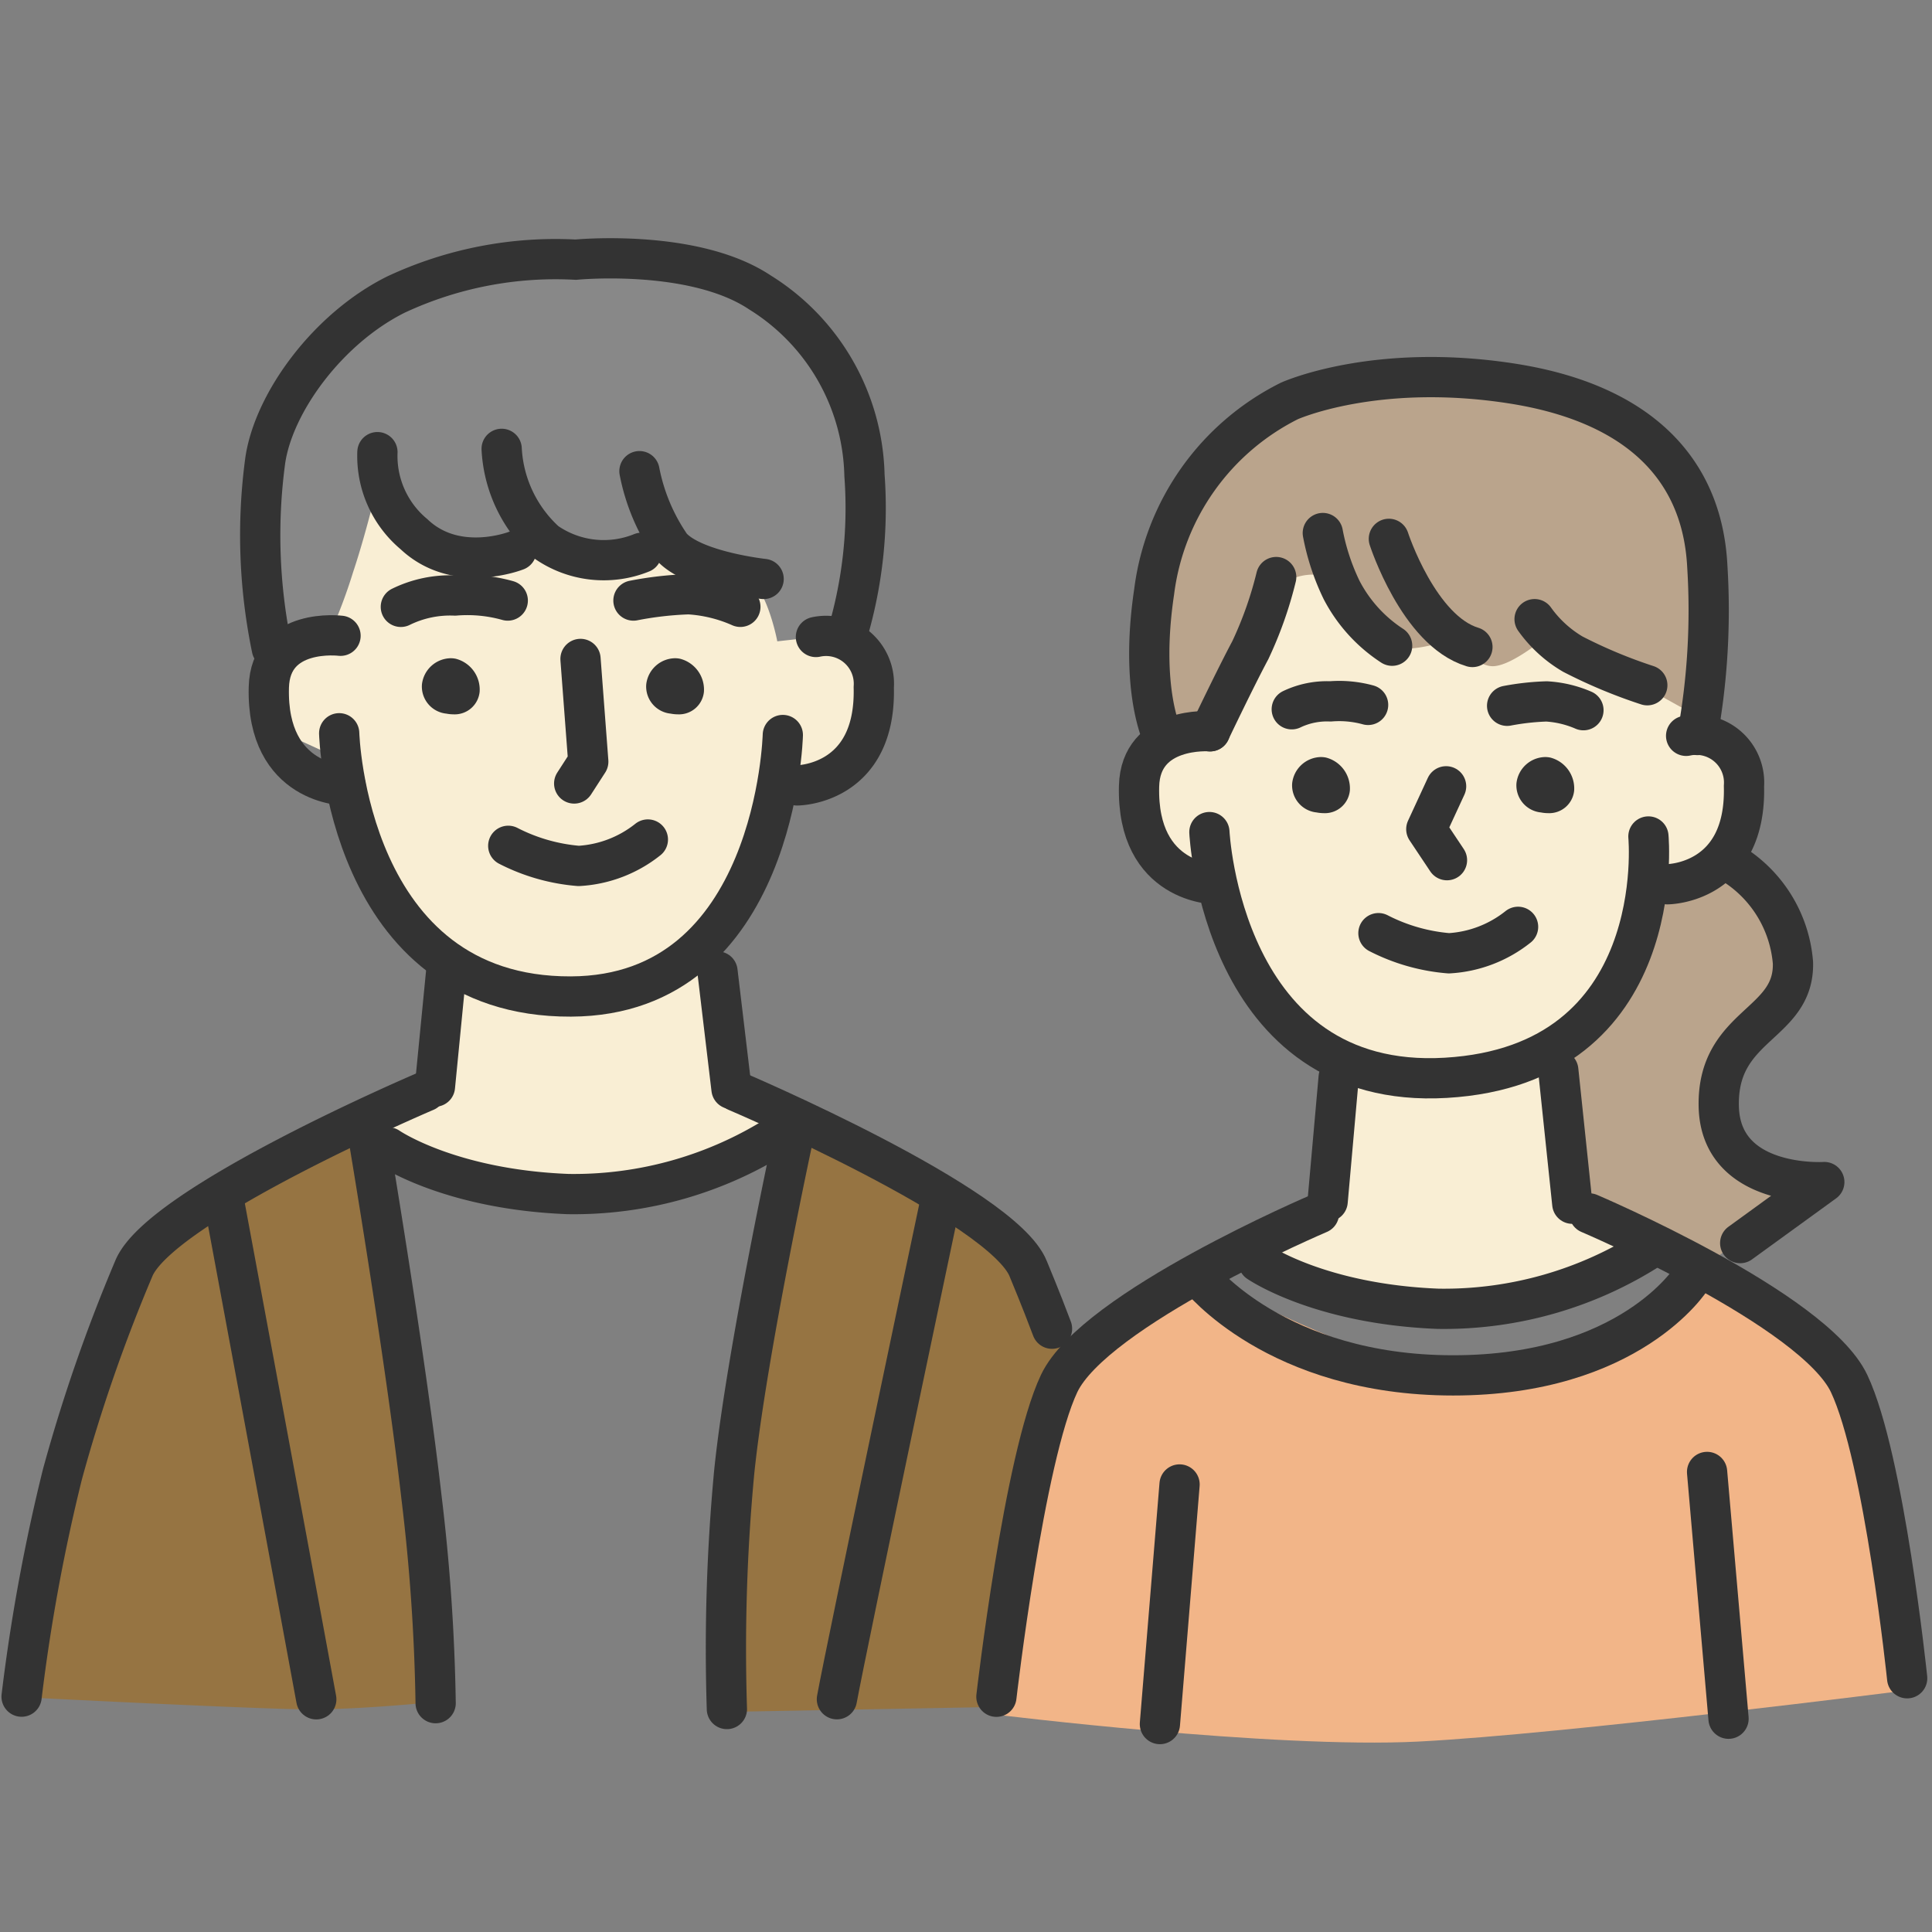 <svg xmlns="http://www.w3.org/2000/svg" xmlns:xlink="http://www.w3.org/1999/xlink" width="96" height="96" viewBox="0 0 96 96"><rect x="0" y="0" width="96" height="96" fill="#808080" stroke="none"/><defs><clipPath id="a"><rect width="96" height="96" transform="translate(160 1953)" fill="#fff"/></clipPath></defs><g transform="translate(-160 -1953)" clip-path="url(#a)"><g transform="translate(-368.107 98.459)"><g transform="translate(529.108 1867.657)"><path d="M622.173,1892.637c-1.839,0,3.064-2.942-5.147-7.721s-15.2-9.683-18.628-4.657-2.7,12.378-2.7,12.378a3.072,3.072,0,0,0-2.083,4.044c.857,3.309,3.309,2.452,3.309,2.452s.847,7.118,6.226,9.8l-.711,6.991-3.677,2.206a22.974,22.974,0,0,0,9.8,3.064c5.27.246,10.05-3.309,10.05-3.309l-3.8-1.838-.686-7.665a9.245,9.245,0,0,0,4.608-7.409s4.412-.98,4.657-5.025Z" transform="translate(-537.732 -1869.1)" fill="#f9eed4"/><path d="M586.859,1928.232l-2.084-4.535c-1.716-1.715-12.01-6.74-12.01-6.74s-1.471,9.682-2.452,13.114-.735,16.177-.735,16.177l13.359-.245,2.941-14.093Z" transform="translate(-534.528 -1874.301)" fill="#967442"/><path d="M545.776,1916.957s2.819,13.727,3.309,16.545.613,12.255.613,12.255-3.555.367-6.128.367-14.462-.612-14.462-.612c.154-.24.675-5.34,2.084-10.54l3.554-9.927a9.64,9.64,0,0,1,1.593-2.575C537.074,1921.859,545.776,1916.957,545.776,1916.957Z" transform="translate(-529.108 -1874.301)" fill="#967442"/><path d="M569.242,1911.11s-7.354,3.921-9.928,3.921-11.152-3.676-11.152-3.676l3.922-2.573.245-5.516-3.677-5.023c-1.347-3.555-1.1-4.9-1.1-4.9l-4.289-1.96c-.122-2.574,3.187-4.657,3.187-4.657l.98-11.52c12.5-3.064,17.158-1.96,19.486.368s3.676,11.03,3.676,11.03l2.819,3.063c-.367,1.471-1.225,4.412-2.7,4.535a14.6,14.6,0,0,0-1.961.245,22.95,22.95,0,0,0-1.716,4.045,7.343,7.343,0,0,1-1.716,3.186l.858,7.966Z" transform="translate(-531.004 -1868.454)" fill="#f9eed4"/><path d="M573.54,1878c.071-1.368-5.515-10.172-10.417-10.172s-10.05-.981-14.094,2.451-6.618,5.76-6.618,10.54.858,6,.858,6l3.064-.858a26.658,26.658,0,0,0,1.1-2.942c.736-2.2,1.348-4.9,1.348-4.9l3.187,4.044c3.309.245,4.411-.857,4.411-.857s.491.98,3.187,1.1,3.309-.979,3.309-.979a11.978,11.978,0,0,0,3.677,1.592c1.348.123,1.961,3.432,1.961,3.432l3.309-.367A24.942,24.942,0,0,0,573.54,1878Z" transform="translate(-530.891 -1867.7)" fill="#888"/><path d="M621.53,1891.256s1.225-9.192-.98-12.255-8.824-5.27-13.482-4.657-9.66,1.265-11.642,6.618c-2.452,6.619-.612,10.417-.612,10.417H596.9s2.819-4.9,3.309-6.249,2.206-1.1,2.206-1.1,1.839,3.922,4.045,3.677a6.639,6.639,0,0,0,2.7-.613s.858,1.47,1.839,1.47,2.819-1.593,2.819-1.593Z" transform="translate(-537.825 -1868.577)" fill="#baa48c"/><path d="M626.062,1901.673s3.677,4.044,2.942,5.638-3.922,6.25-3.922,6.25-.123-.614,0,.735,5.392,3.432,5.392,3.432l-5.515,4.044-6.986-2.574-.979-7.353s.49-.244,1.961-2.329a38.837,38.837,0,0,0,2.941-5.392Z" transform="translate(-540.886 -1872.253)" fill="#baa48c"/><path d="M630.6,1946.363s-1.1-13.114-3.432-16.177-6.863-4.166-6.863-4.166-6.374,5.759-11.765,4.9-12.746-4.9-12.746-4.9-5.515.857-7.109,5.515-3.676,16.055-3.676,16.055,13.849,1.715,21.08,1.347S630.6,1946.363,630.6,1946.363Z" transform="translate(-536.6 -1875.516)" fill="#f2b588"/></g><g transform="translate(529.18 1867.377)"><path d="M547.414,1894.629s.354,13.125,11.515,13.081c10.214-.04,10.529-12.994,10.529-12.994" transform="translate(-531.633 -1871.03)" fill="none" stroke="#333" stroke-linecap="round" stroke-linejoin="round" stroke-width="2"/><path d="M561.213,1890.364l.386,5.105-.7,1.084" transform="translate(-533.441 -1870.458)" fill="none" stroke="#333" stroke-linecap="round" stroke-linejoin="round" stroke-width="2"/><path d="M574.624,1889.1a2.377,2.377,0,0,1,2.874,2.5c.125,4.875-3.812,4.875-3.812,4.875" transform="translate(-535.154 -1870.285)" fill="none" stroke="#333" stroke-linecap="round" stroke-linejoin="round" stroke-width="2"/><path d="M546.94,1889.031s-3.486-.437-3.563,2.562c-.126,4.875,3.812,4.875,3.812,4.875" transform="translate(-531.092 -1870.276)" fill="none" stroke="#333" stroke-linecap="round" stroke-linejoin="round" stroke-width="2"/><path d="M543.46,1886.767a27.708,27.708,0,0,1-.325-9.364c.429-2.877,3.117-6.547,6.495-8.227a18.727,18.727,0,0,1,8.93-1.732s5.852-.572,9.147,1.624a10.989,10.989,0,0,1,5.2,9.093,22.005,22.005,0,0,1-.921,8.119" transform="translate(-531.025 -1867.377)" fill="none" stroke="#333" stroke-linecap="round" stroke-linejoin="round" stroke-width="2"/><path d="M564.3,1886.966a17.133,17.133,0,0,1,2.75-.313,7.412,7.412,0,0,1,2.562.625" transform="translate(-533.897 -1869.961)" fill="none" stroke="#333" stroke-linecap="round" stroke-linejoin="round" stroke-width="2"/><path d="M556.264,1886.974a7.44,7.44,0,0,0-2.624-.25,5.553,5.553,0,0,0-2.688.563" transform="translate(-532.107 -1869.969)" fill="none" stroke="#333" stroke-linecap="round" stroke-linejoin="round" stroke-width="2"/><path d="M557.115,1901.038a9.3,9.3,0,0,0,3.5,1,6.047,6.047,0,0,0,3.437-1.313" transform="translate(-532.933 -1871.846)" fill="none" stroke="#333" stroke-linecap="round" stroke-linejoin="round" stroke-width="2"/><path d="M566.613,1890.478h0a1.282,1.282,0,0,1,.251.025,1.583,1.583,0,0,1,1.19,1.64,1.243,1.243,0,0,1-1.3,1.123,1.874,1.874,0,0,1-.351-.035,1.353,1.353,0,0,1-1.216-1.451A1.462,1.462,0,0,1,566.613,1890.478Z" transform="translate(-534.149 -1870.607)" fill="#333"/><path d="M553.8,1891.483c-.364-.073-.837.619-.073.766S554.163,1891.556,553.8,1891.483Z" transform="translate(-532.424 -1870.607)" fill="#fff"/><path d="M553.743,1890.478h0a1.279,1.279,0,0,1,.251.025,1.583,1.583,0,0,1,1.19,1.64,1.244,1.244,0,0,1-1.3,1.123,1.874,1.874,0,0,1-.351-.035,1.353,1.353,0,0,1-1.216-1.451A1.463,1.463,0,0,1,553.743,1890.478Z" transform="translate(-532.424 -1870.607)" fill="#333"/><line x1="0.581" y2="5.935" transform="translate(20.539 35.223)" fill="none" stroke="#333" stroke-linecap="round" stroke-linejoin="round" stroke-width="2"/><line x2="0.696" y2="5.839" transform="translate(34.579 35.436)" fill="none" stroke="#333" stroke-linecap="round" stroke-linejoin="round" stroke-width="2"/><path d="M550.229,1918.282s3.016,2.089,8.934,2.32a18.993,18.993,0,0,0,10.56-3.016" transform="translate(-532.01 -1874.106)" fill="none" stroke="#333" stroke-linecap="round" stroke-linejoin="round" stroke-width="2"/><g transform="translate(0 41.391)"><path d="M549.266,1915.174s-13.229,5.632-14.505,8.819a81.08,81.08,0,0,0-3.538,10.2,91.235,91.235,0,0,0-2.032,11.059" transform="translate(-529.191 -1915.174)" fill="none" stroke="#333" stroke-linecap="round" stroke-linejoin="round" stroke-width="2"/><path d="M549.023,1917.383s1.9,11.249,2.691,18.213a96.894,96.894,0,0,1,.709,10.276" transform="translate(-531.849 -1915.47)" fill="none" stroke="#333" stroke-linecap="round" stroke-linejoin="round" stroke-width="2"/><path d="M540.771,1921.306s4.151,22.346,4.615,24.9" transform="translate(-530.743 -1915.996)" fill="none" stroke="#333" stroke-linecap="round" stroke-linejoin="round" stroke-width="2"/><g transform="translate(34.998)"><path d="M570.207,1915.174s13.229,5.632,14.5,8.819c.138.343.6,1.431,1.182,2.977" transform="translate(-569.686 -1915.174)" fill="none" stroke="#333" stroke-linecap="round" stroke-linejoin="round" stroke-width="2"/><path d="M573.027,1917.383s-2.4,11.048-3.01,17a93.756,93.756,0,0,0-.364,11.78" transform="translate(-569.605 -1915.47)" fill="none" stroke="#333" stroke-linecap="round" stroke-linejoin="round" stroke-width="2"/><path d="M581.073,1921.726s-4.637,21.982-5.1,24.533" transform="translate(-570.459 -1916.052)" fill="none" stroke="#333" stroke-linecap="round" stroke-linejoin="round" stroke-width="2"/></g></g><g transform="translate(48.439 5.902)"><path d="M597.346,1900.3s.611,12.863,11.75,12.21,10.065-11.992,10.065-11.992" transform="translate(-586.764 -1877.692)" fill="none" stroke="#333" stroke-linecap="round" stroke-linejoin="round" stroke-width="2"/><path d="M610.776,1897.673l-.984,2.13,1.028,1.541" transform="translate(-588.432 -1877.34)" fill="none" stroke="#333" stroke-linecap="round" stroke-linejoin="round" stroke-width="2"/><path d="M624.555,1894.772a2.377,2.377,0,0,1,2.874,2.5c.126,4.875-3.812,4.875-3.812,4.875" transform="translate(-590.284 -1876.947)" fill="none" stroke="#333" stroke-linecap="round" stroke-linejoin="round" stroke-width="2"/><path d="M596.84,1894.515s-3.454-.274-3.531,2.725c-.126,4.875,3.812,4.875,3.812,4.875" transform="translate(-586.222 -1876.916)" fill="none" stroke="#333" stroke-linecap="round" stroke-linejoin="round" stroke-width="2"/><path d="M594.572,1892.081s-1.167-2.306-.435-7.214a12.324,12.324,0,0,1,6.72-9.489s4.242-1.922,11.037-.87c6.132.948,9.482,4.1,9.731,9.1a34.841,34.841,0,0,1-.488,8.369" transform="translate(-586.301 -1874.193)" fill="none" stroke="#333" stroke-linecap="round" stroke-linejoin="round" stroke-width="2"/><path d="M614.429,1893.019a12.537,12.537,0,0,1,1.963-.217,5.4,5.4,0,0,1,1.829.436" transform="translate(-589.053 -1876.687)" fill="none" stroke="#333" stroke-linecap="round" stroke-linejoin="round" stroke-width="2"/><path d="M605.865,1892.974a5.43,5.43,0,0,0-1.874-.175,4.054,4.054,0,0,0-1.919.392" transform="translate(-587.397 -1876.686)" fill="none" stroke="#333" stroke-linecap="round" stroke-linejoin="round" stroke-width="2"/><path d="M607.046,1906.05a9.3,9.3,0,0,0,3.5,1,6.055,6.055,0,0,0,3.438-1.314" transform="translate(-588.064 -1878.42)" fill="none" stroke="#333" stroke-linecap="round" stroke-linejoin="round" stroke-width="2"/><path d="M616.544,1896.148h0a1.286,1.286,0,0,1,.252.025,1.584,1.584,0,0,1,1.19,1.64,1.243,1.243,0,0,1-1.3,1.123,1.876,1.876,0,0,1-.351-.035,1.353,1.353,0,0,1-1.216-1.451A1.462,1.462,0,0,1,616.544,1896.148Z" transform="translate(-589.279 -1877.269)" fill="#333"/><path d="M603.675,1896.148h0a1.279,1.279,0,0,1,.251.025,1.583,1.583,0,0,1,1.19,1.64,1.244,1.244,0,0,1-1.3,1.123,1.876,1.876,0,0,1-.351-.035,1.353,1.353,0,0,1-1.216-1.451A1.463,1.463,0,0,1,603.675,1896.148Z" transform="translate(-587.554 -1877.269)" fill="#333"/><line x1="0.548" y2="6.163" transform="translate(16.458 34.795)" fill="none" stroke="#333" stroke-linecap="round" stroke-linejoin="round" stroke-width="2"/><line x2="0.696" y2="6.63" transform="translate(27.918 34.444)" fill="none" stroke="#333" stroke-linecap="round" stroke-linejoin="round" stroke-width="2"/><path d="M600.16,1924.866s3.017,2.089,8.934,2.32a18.993,18.993,0,0,0,10.56-3.016" transform="translate(-587.141 -1880.891)" fill="none" stroke="#333" stroke-linecap="round" stroke-linejoin="round" stroke-width="2"/><g transform="translate(29.458 41.556)"><path d="M619.143,1922.18s11.163,4.752,12.912,8.454,2.884,14.644,2.884,14.644" transform="translate(-619.143 -1922.18)" fill="none" stroke="#333" stroke-linecap="round" stroke-linejoin="round" stroke-width="2"/></g><g transform="translate(0 41.556)"><path d="M601.154,1922.18s-11.163,4.752-12.913,8.454-3.116,15.563-3.116,15.563" transform="translate(-585.126 -1922.18)" fill="none" stroke="#333" stroke-linecap="round" stroke-linejoin="round" stroke-width="2"/></g></g><path d="M603.854,1883.14a11.26,11.26,0,0,0,.934,2.832,7.35,7.35,0,0,0,2.51,2.767" transform="translate(-539.197 -1869.49)" fill="none" stroke="#333" stroke-linecap="round" stroke-linejoin="round" stroke-width="2"/><path d="M607.644,1883.474s1.481,4.569,4.152,5.374" transform="translate(-539.705 -1869.535)" fill="none" stroke="#333" stroke-linecap="round" stroke-linejoin="round" stroke-width="2"/><path d="M616.006,1888.082a6.153,6.153,0,0,0,1.9,1.738,25.007,25.007,0,0,0,3.7,1.545" transform="translate(-540.826 -1870.152)" fill="none" stroke="#333" stroke-linecap="round" stroke-linejoin="round" stroke-width="2"/><path d="M600.67,1885.666a19.1,19.1,0,0,1-1.287,3.637c-.74,1.384-2,4.027-2,4.027" transform="translate(-538.33 -1869.828)" fill="none" stroke="#333" stroke-linecap="round" stroke-linejoin="round" stroke-width="2"/><path d="M627.392,1902.215a6.391,6.391,0,0,1,2.867,4.834c.082,3.113-3.769,3.032-3.687,7.128s5.244,3.769,5.244,3.769l-4.178,3.032" transform="translate(-542.241 -1872.046)" fill="none" stroke="#333" stroke-linecap="round" stroke-linejoin="round" stroke-width="2"/><path d="M549.606,1878.5a5.058,5.058,0,0,0,1.817,4.077c2.11,2,5.088.811,5.088.811" transform="translate(-531.925 -1868.869)" fill="none" stroke="#333" stroke-linecap="round" stroke-linejoin="round" stroke-width="2"/><path d="M556.736,1878.309a6.708,6.708,0,0,0,2.193,4.624,5.015,5.015,0,0,0,4.763.541" transform="translate(-532.882 -1868.842)" fill="none" stroke="#333" stroke-linecap="round" stroke-linejoin="round" stroke-width="2"/><path d="M564.643,1879.59a9.826,9.826,0,0,0,1.57,3.732c1.082,1.245,4.6,1.624,4.6,1.624" transform="translate(-533.942 -1869.014)" fill="none" stroke="#333" stroke-linecap="round" stroke-linejoin="round" stroke-width="2"/><line x1="0.977" y2="11.906" transform="translate(56.562 60.926)" fill="none" stroke="#333" stroke-linecap="round" stroke-linejoin="round" stroke-width="2"/><line x2="1.066" y2="12.262" transform="translate(83.751 60.304)" fill="none" stroke="#333" stroke-linecap="round" stroke-linejoin="round" stroke-width="2"/><path d="M596.764,1925.83s3.821,4.887,12.617,4.887,11.817-4.8,11.817-4.8" transform="translate(-538.247 -1875.211)" fill="none" stroke="#333" stroke-linecap="round" stroke-linejoin="round" stroke-width="2"/></g></g></g></svg>